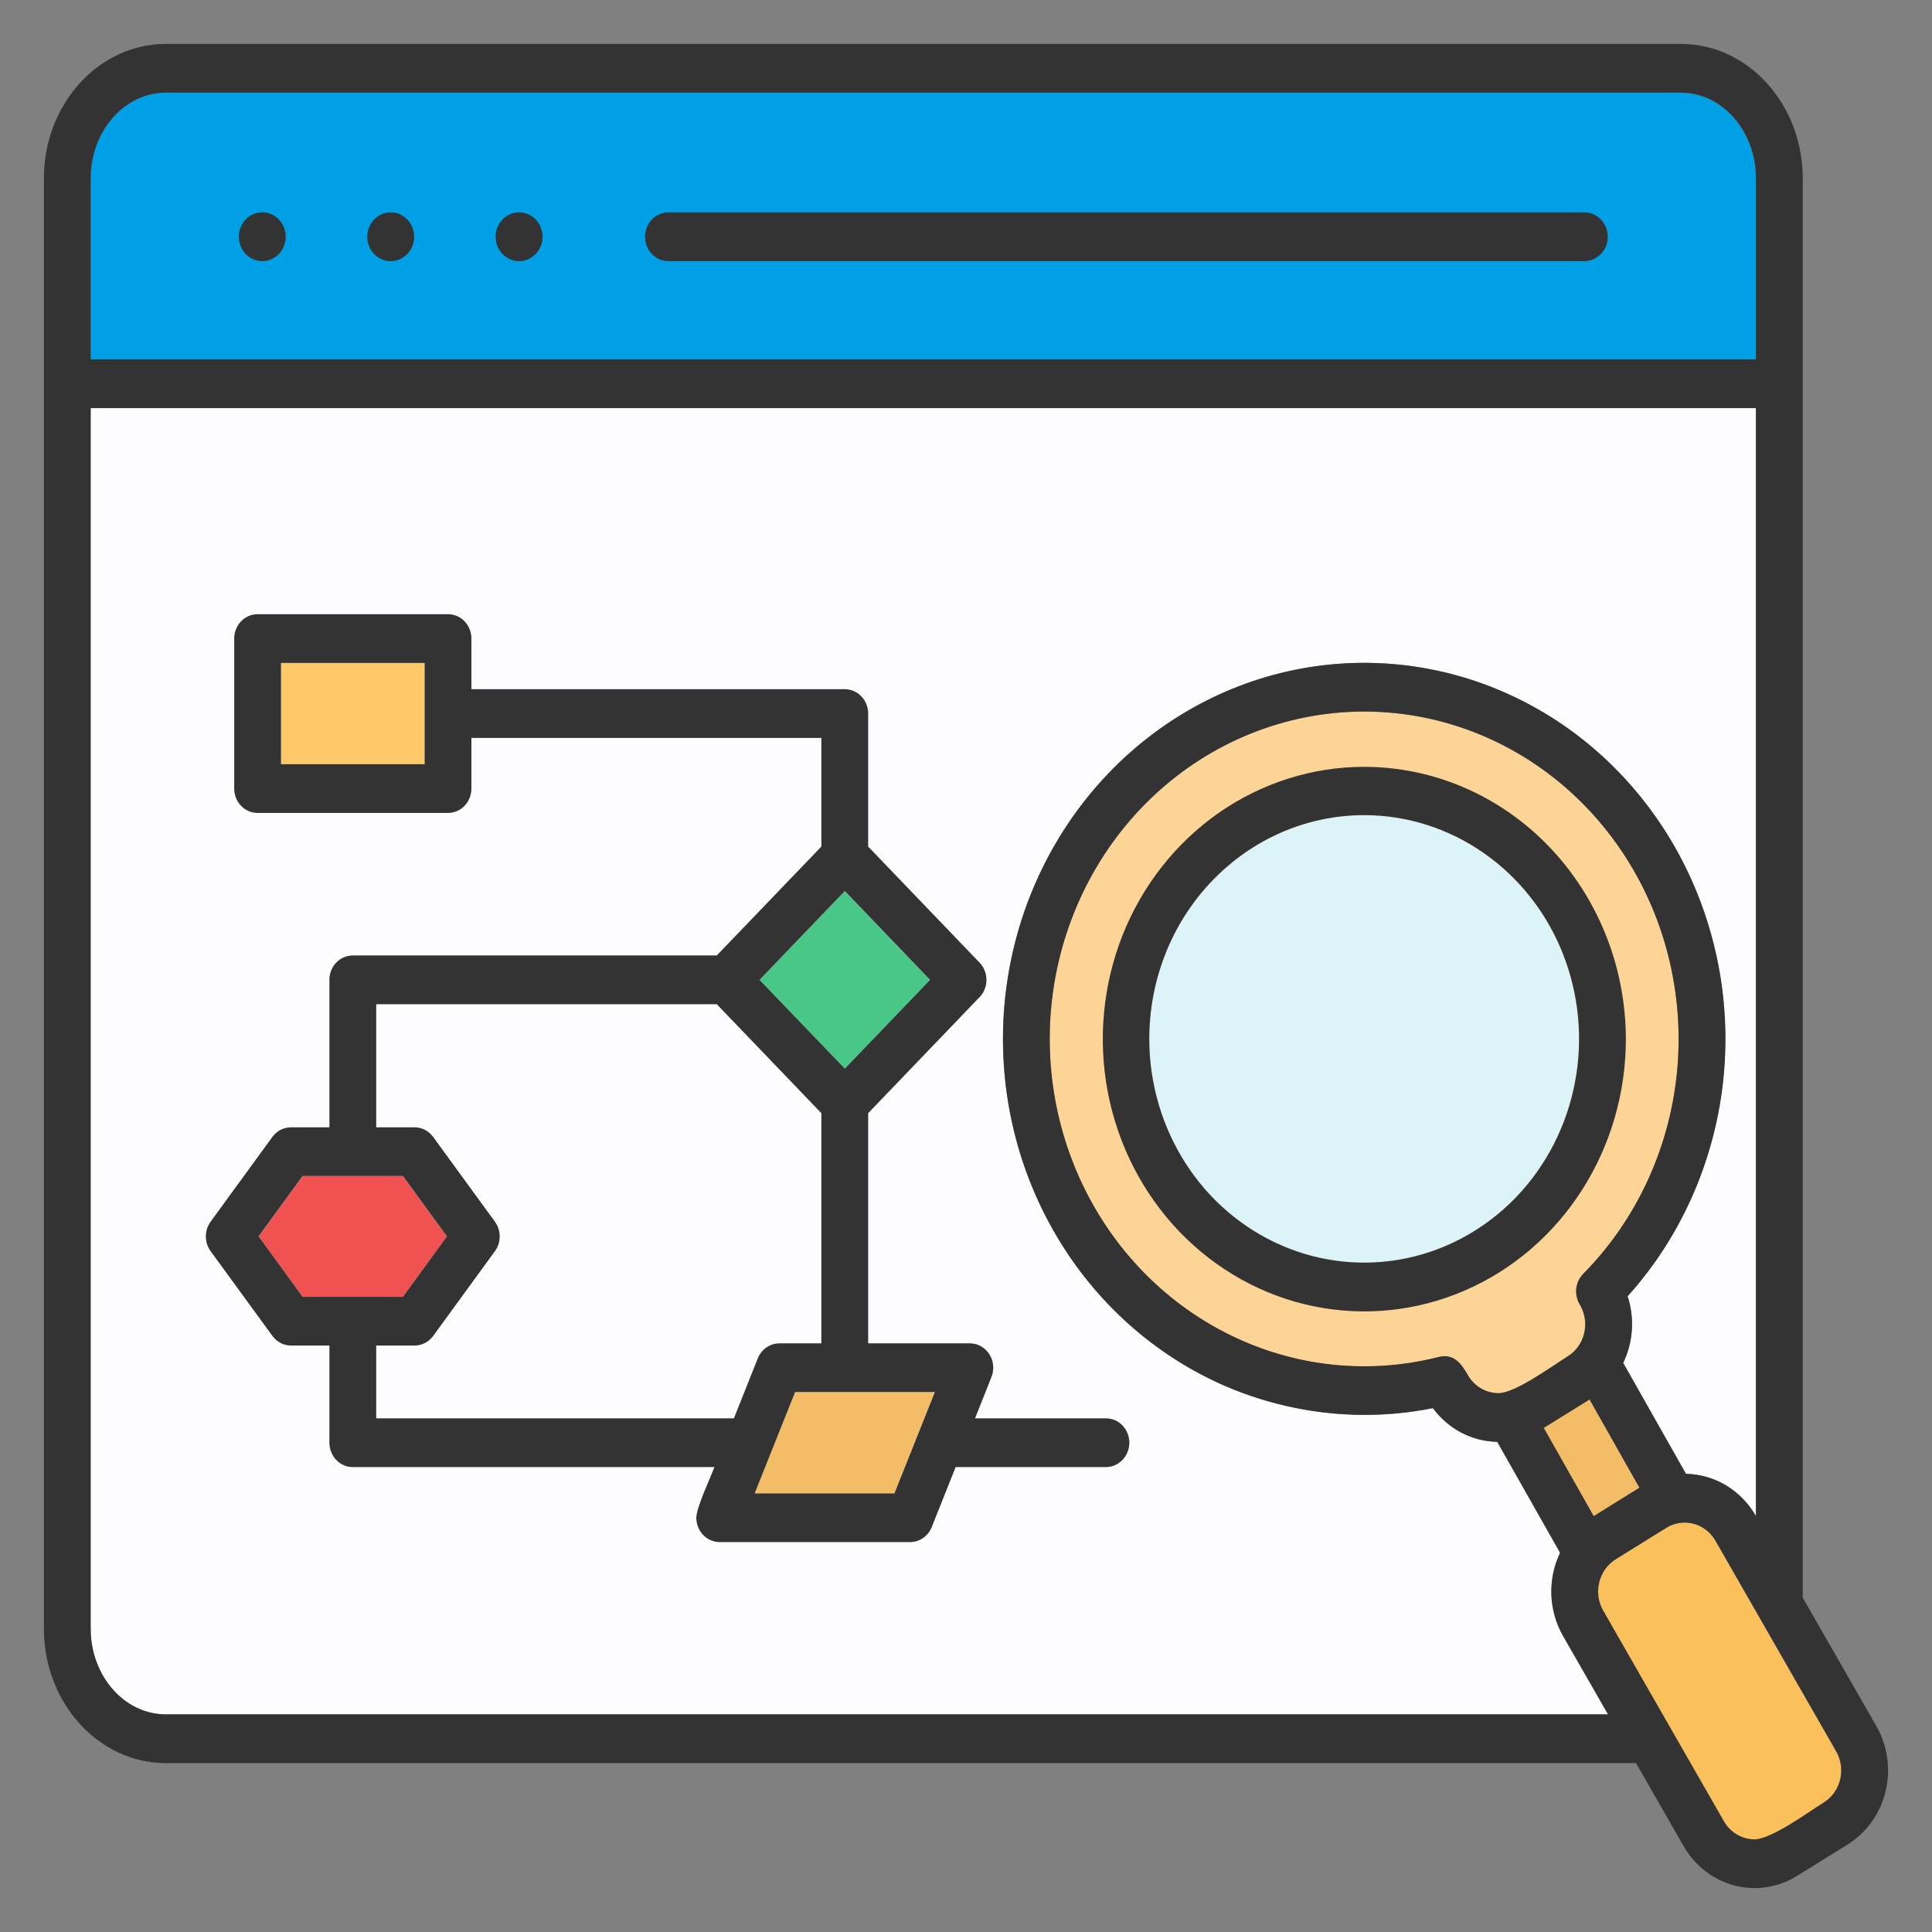 <svg width="22" height="22" viewBox="0 0 22 22" fill="none" xmlns="http://www.w3.org/2000/svg">
<rect x="0" y="0" width="22" height="22" fill="#808080" stroke="none"/>
<path fill-rule="evenodd" clip-rule="evenodd" d="M16.378 15.455C15.535 15.668 14.646 15.555 13.878 15.137C13.109 14.719 12.511 14.025 12.197 13.184C11.882 12.342 11.872 11.411 12.167 10.562C12.463 9.713 13.044 9.004 13.803 8.568C14.563 8.131 15.448 7.997 16.296 8.189C17.143 8.381 17.895 8.887 18.411 9.613C18.927 10.338 19.173 11.234 19.103 12.134C19.032 13.034 18.651 13.877 18.028 14.506C17.983 14.552 17.955 14.613 17.949 14.678C17.943 14.744 17.959 14.809 17.994 14.864C18.049 14.96 18.065 15.076 18.039 15.185C18.012 15.294 17.945 15.388 17.853 15.446C17.675 15.556 17.255 15.866 17.064 15.866C16.993 15.866 16.924 15.847 16.863 15.811C16.801 15.774 16.75 15.722 16.713 15.659C16.635 15.521 16.549 15.411 16.378 15.455Z" fill="#FCD496"/>
<path fill-rule="evenodd" clip-rule="evenodd" d="M13.086 11.83C13.086 11.326 13.229 10.834 13.498 10.415C13.767 9.995 14.15 9.669 14.597 9.476C15.044 9.283 15.536 9.233 16.011 9.331C16.486 9.43 16.922 9.673 17.264 10.029C17.606 10.386 17.839 10.84 17.933 11.334C18.027 11.829 17.979 12.341 17.793 12.807C17.608 13.272 17.294 13.67 16.891 13.95C16.488 14.229 16.015 14.378 15.531 14.378C14.882 14.377 14.26 14.108 13.802 13.631C13.344 13.153 13.086 12.506 13.086 11.83Z" fill="#DCF3F7"/>
<path fill-rule="evenodd" clip-rule="evenodd" d="M1.887 1.056H19.138C19.61 1.056 19.993 1.493 19.993 2.03V4.093H1.031V2.03C1.031 1.493 1.415 1.056 1.887 1.056Z" fill="#00A0E6"/>
<path fill-rule="evenodd" clip-rule="evenodd" d="M1.887 19.522C1.415 19.522 1.031 19.085 1.031 18.547V4.647H19.994V17.264L19.991 17.26C19.909 17.117 19.792 16.998 19.654 16.915C19.515 16.831 19.358 16.786 19.197 16.783L18.482 15.52C18.538 15.403 18.572 15.276 18.581 15.146C18.589 15.015 18.573 14.884 18.532 14.761C19.132 14.095 19.512 13.246 19.616 12.34C19.721 11.433 19.544 10.515 19.112 9.721C18.68 8.926 18.015 8.296 17.214 7.923C16.414 7.549 15.52 7.452 14.662 7.645C13.805 7.839 13.03 8.312 12.449 8.997C11.869 9.682 11.514 10.542 11.436 11.451C11.359 12.361 11.562 13.273 12.018 14.053C12.473 14.834 13.156 15.443 13.967 15.79C14.466 16.002 14.999 16.111 15.538 16.112H15.54C15.8 16.112 16.06 16.086 16.315 16.035C16.402 16.152 16.513 16.247 16.64 16.314C16.767 16.38 16.906 16.416 17.048 16.418L17.764 17.682C17.693 17.829 17.659 17.993 17.665 18.157C17.67 18.322 17.715 18.482 17.795 18.624L18.31 19.522H1.887Z" fill="#FDFDFF"/>
<path fill-rule="evenodd" clip-rule="evenodd" d="M18.147 17.264L17.578 16.259L18.099 15.935L18.668 16.94L18.147 17.264Z" fill="#F3BD67"/>
<path fill-rule="evenodd" clip-rule="evenodd" d="M20.766 20.526C20.588 20.636 20.169 20.946 19.977 20.946C19.907 20.946 19.837 20.927 19.776 20.89C19.715 20.854 19.663 20.802 19.627 20.739L18.252 18.34C18.197 18.243 18.181 18.128 18.208 18.018C18.234 17.91 18.301 17.816 18.393 17.758L18.973 17.397C19.066 17.34 19.177 17.323 19.282 17.351C19.387 17.378 19.477 17.448 19.532 17.544L20.907 19.943C20.945 20.009 20.965 20.083 20.965 20.159C20.965 20.233 20.947 20.305 20.912 20.37C20.877 20.434 20.827 20.488 20.766 20.526Z" fill="#FAC05C"/>
<path d="M3.199 7.549H4.834V8.702H3.199V7.549Z" fill="#FFC869"/>
<path d="M8.648 11.158L9.619 10.148L10.589 11.158L9.619 12.168L8.648 11.158Z" fill="#48C787"/>
<path fill-rule="evenodd" clip-rule="evenodd" d="M2.945 14.08L3.446 13.393H4.588L5.089 14.08L4.588 14.768H3.446L2.945 14.08Z" fill="#F05252"/>
<path fill-rule="evenodd" clip-rule="evenodd" d="M10.185 17.005H8.594C8.747 16.62 8.9 16.236 9.053 15.852H10.644C10.491 16.236 10.338 16.62 10.185 17.005Z" fill="#F3BD67"/>
<path fill-rule="evenodd" clip-rule="evenodd" d="M10.186 17.005H8.594L9.054 15.852H10.645C10.492 16.236 10.339 16.62 10.185 17.005H10.186ZM4.284 16.151H8.357L8.629 15.468C8.649 15.417 8.684 15.374 8.727 15.344C8.771 15.313 8.823 15.297 8.875 15.297H9.353V12.676L8.162 11.435H4.284V12.837H4.72C4.762 12.837 4.802 12.847 4.839 12.866C4.876 12.885 4.908 12.913 4.933 12.947L5.636 13.912C5.671 13.96 5.69 14.019 5.69 14.079C5.69 14.14 5.671 14.199 5.636 14.247L4.933 15.212C4.908 15.246 4.876 15.274 4.839 15.293C4.802 15.312 4.762 15.322 4.721 15.322H4.284V16.151L4.284 16.151ZM2.945 14.079L3.446 13.392H4.588L5.089 14.079L4.588 14.767H3.446L2.945 14.079ZM9.62 10.147L10.59 11.158L9.62 12.168L8.649 11.158L9.62 10.147ZM4.835 8.702H3.2V7.549H4.835V8.702ZM12.597 16.151H11.103L11.29 15.68C11.307 15.638 11.313 15.592 11.309 15.547C11.305 15.502 11.29 15.458 11.265 15.42C11.241 15.382 11.208 15.351 11.169 15.329C11.131 15.308 11.088 15.297 11.044 15.297H9.886V12.676L11.155 11.354C11.205 11.302 11.233 11.232 11.233 11.158C11.233 11.085 11.205 11.014 11.155 10.962L9.886 9.64V8.126C9.886 8.052 9.858 7.981 9.808 7.929C9.758 7.877 9.69 7.848 9.62 7.848H5.368V7.271C5.368 7.198 5.34 7.127 5.29 7.075C5.24 7.023 5.172 6.994 5.101 6.994H2.933C2.862 6.994 2.795 7.023 2.745 7.075C2.695 7.127 2.667 7.198 2.667 7.271V8.979C2.667 9.053 2.695 9.124 2.745 9.176C2.795 9.228 2.862 9.257 2.933 9.257H5.101C5.172 9.257 5.24 9.228 5.29 9.176C5.34 9.123 5.368 9.053 5.368 8.979V8.403H9.353V9.64L8.162 10.88H4.017C3.947 10.88 3.879 10.909 3.829 10.961C3.779 11.013 3.751 11.084 3.751 11.157V12.837H3.314C3.273 12.837 3.232 12.847 3.195 12.866C3.159 12.885 3.127 12.912 3.102 12.946L2.398 13.912C2.363 13.96 2.344 14.019 2.344 14.079C2.344 14.14 2.363 14.199 2.398 14.247L3.102 15.212C3.127 15.246 3.159 15.274 3.195 15.293C3.232 15.312 3.273 15.322 3.314 15.322H3.751V16.428C3.751 16.502 3.779 16.572 3.829 16.625C3.879 16.677 3.947 16.706 4.017 16.706H8.136C8.089 16.826 7.929 17.171 7.929 17.282C7.929 17.356 7.957 17.427 8.007 17.479C8.057 17.531 8.125 17.56 8.195 17.56H10.364C10.416 17.56 10.468 17.544 10.512 17.513C10.555 17.483 10.59 17.439 10.61 17.389L10.882 16.706H12.597C12.667 16.705 12.734 16.675 12.783 16.623C12.832 16.571 12.86 16.501 12.86 16.428C12.86 16.355 12.832 16.285 12.783 16.233C12.734 16.181 12.667 16.152 12.597 16.151V16.151ZM2.72 2.696V2.696C2.72 2.641 2.735 2.587 2.765 2.541C2.794 2.496 2.836 2.46 2.884 2.439C2.933 2.418 2.987 2.413 3.038 2.423C3.09 2.434 3.138 2.46 3.175 2.499C3.212 2.538 3.238 2.587 3.248 2.641C3.259 2.695 3.253 2.751 3.233 2.802C3.213 2.852 3.179 2.896 3.135 2.926C3.092 2.957 3.04 2.974 2.987 2.974H2.986C2.916 2.974 2.848 2.944 2.798 2.892C2.748 2.84 2.72 2.77 2.72 2.696H2.72L2.72 2.696ZM4.182 2.696V2.696C4.182 2.641 4.198 2.587 4.227 2.541C4.256 2.496 4.298 2.46 4.347 2.439C4.395 2.418 4.449 2.413 4.501 2.423C4.552 2.434 4.6 2.46 4.637 2.499C4.675 2.538 4.7 2.587 4.711 2.641C4.721 2.695 4.716 2.751 4.696 2.802C4.676 2.852 4.641 2.896 4.598 2.926C4.554 2.957 4.502 2.974 4.45 2.974H4.449C4.378 2.974 4.31 2.944 4.26 2.892C4.21 2.84 4.182 2.77 4.182 2.696L4.182 2.696ZM5.644 2.696V2.696C5.644 2.641 5.66 2.587 5.689 2.541C5.718 2.496 5.76 2.46 5.809 2.439C5.858 2.418 5.911 2.413 5.963 2.423C6.015 2.434 6.062 2.46 6.1 2.499C6.137 2.538 6.162 2.587 6.173 2.641C6.183 2.695 6.178 2.751 6.158 2.802C6.138 2.852 6.104 2.896 6.06 2.926C6.016 2.957 5.965 2.974 5.912 2.974H5.911C5.84 2.974 5.772 2.944 5.722 2.892C5.672 2.84 5.644 2.77 5.644 2.696V2.696ZM7.345 2.696C7.345 2.622 7.374 2.552 7.423 2.5C7.473 2.448 7.541 2.419 7.612 2.418H18.041C18.112 2.418 18.18 2.448 18.23 2.5C18.28 2.552 18.308 2.622 18.308 2.696C18.308 2.77 18.28 2.84 18.23 2.892C18.18 2.944 18.112 2.974 18.041 2.974H7.612C7.541 2.974 7.473 2.944 7.423 2.892C7.374 2.84 7.345 2.77 7.345 2.696ZM20.769 20.525C20.591 20.636 20.171 20.945 19.98 20.945C19.91 20.945 19.84 20.926 19.779 20.89C19.717 20.854 19.666 20.801 19.63 20.738L18.255 18.339C18.2 18.242 18.184 18.127 18.211 18.018C18.237 17.909 18.304 17.815 18.396 17.757L18.976 17.397C19.069 17.34 19.18 17.323 19.285 17.35C19.389 17.378 19.479 17.448 19.535 17.544L20.91 19.943C20.948 20.008 20.967 20.083 20.967 20.159C20.968 20.233 20.949 20.305 20.915 20.369C20.88 20.433 20.83 20.487 20.769 20.525ZM16.378 15.453C15.535 15.666 14.647 15.553 13.878 15.135C13.109 14.718 12.512 14.024 12.197 13.182C11.883 12.341 11.872 11.409 12.168 10.56C12.463 9.711 13.045 9.002 13.804 8.566C14.563 8.13 15.449 7.995 16.296 8.187C17.143 8.379 17.895 8.885 18.411 9.611C18.927 10.336 19.173 11.232 19.103 12.133C19.032 13.033 18.651 13.875 18.029 14.505C17.984 14.55 17.956 14.611 17.949 14.677C17.943 14.742 17.959 14.807 17.994 14.862C18.049 14.959 18.066 15.074 18.039 15.183C18.013 15.293 17.946 15.386 17.853 15.444C17.675 15.555 17.255 15.864 17.064 15.864C16.994 15.864 16.924 15.845 16.863 15.809C16.801 15.773 16.75 15.72 16.714 15.657C16.636 15.519 16.549 15.409 16.378 15.453ZM18.148 17.265L17.579 16.26L18.101 15.936L18.669 16.941L18.148 17.265ZM1.889 19.522H18.312L17.797 18.624C17.717 18.482 17.672 18.322 17.666 18.157C17.661 17.993 17.695 17.829 17.766 17.682L17.05 16.418C16.908 16.416 16.768 16.38 16.642 16.314C16.515 16.247 16.404 16.152 16.317 16.034C16.062 16.086 15.802 16.111 15.542 16.111H15.54C15.001 16.111 14.468 16.002 13.969 15.79C13.158 15.442 12.475 14.834 12.019 14.053C11.564 13.273 11.36 12.361 11.438 11.451C11.516 10.541 11.871 9.681 12.451 8.997C13.031 8.312 13.807 7.838 14.664 7.645C15.521 7.452 16.416 7.549 17.216 7.922C18.017 8.295 18.681 8.925 19.114 9.72C19.546 10.515 19.723 11.433 19.619 12.339C19.514 13.246 19.134 14.095 18.534 14.761C18.575 14.884 18.591 15.015 18.582 15.145C18.574 15.276 18.54 15.403 18.484 15.52L19.199 16.783C19.359 16.786 19.516 16.831 19.655 16.914C19.794 16.998 19.91 17.116 19.993 17.259L19.995 17.263V4.647H1.033V18.547C1.033 19.085 1.417 19.522 1.889 19.522ZM1.889 1.055C1.417 1.055 1.033 1.492 1.033 2.03V4.092H19.995V2.03C19.995 1.492 19.611 1.055 19.14 1.055L1.889 1.055ZM21.368 19.658L20.528 18.193V2.03C20.528 1.186 19.905 0.5 19.14 0.5H1.889C1.123 0.5 0.5 1.186 0.5 2.03V18.547C0.5 19.391 1.123 20.077 1.889 20.077H18.63L19.172 21.023C19.3 21.246 19.508 21.407 19.75 21.47C19.991 21.534 20.248 21.495 20.462 21.362L21.042 21.002C21.256 20.868 21.41 20.652 21.471 20.4C21.532 20.148 21.495 19.881 21.368 19.658L21.368 19.658ZM13.087 11.83C13.087 12.334 13.231 12.827 13.5 13.246C13.768 13.665 14.151 13.991 14.598 14.184C15.045 14.377 15.537 14.427 16.012 14.329C16.486 14.231 16.922 13.988 17.265 13.632C17.607 13.275 17.84 12.821 17.934 12.327C18.029 11.833 17.98 11.321 17.795 10.855C17.61 10.389 17.296 9.992 16.894 9.712C16.491 9.432 16.018 9.282 15.534 9.282C14.885 9.282 14.263 9.551 13.804 10.029C13.345 10.506 13.087 11.154 13.087 11.83ZM18.514 11.832C18.514 12.446 18.339 13.045 18.012 13.555C17.685 14.065 17.22 14.463 16.676 14.697C16.131 14.932 15.533 14.993 14.955 14.874C14.377 14.754 13.847 14.459 13.43 14.025C13.014 13.591 12.73 13.039 12.615 12.437C12.5 11.836 12.559 11.213 12.784 10.646C13.01 10.079 13.392 9.595 13.881 9.254C14.371 8.914 14.947 8.732 15.536 8.732C16.325 8.733 17.082 9.06 17.64 9.641C18.198 10.223 18.513 11.011 18.514 11.832Z" fill="#333333"/>
</svg>
